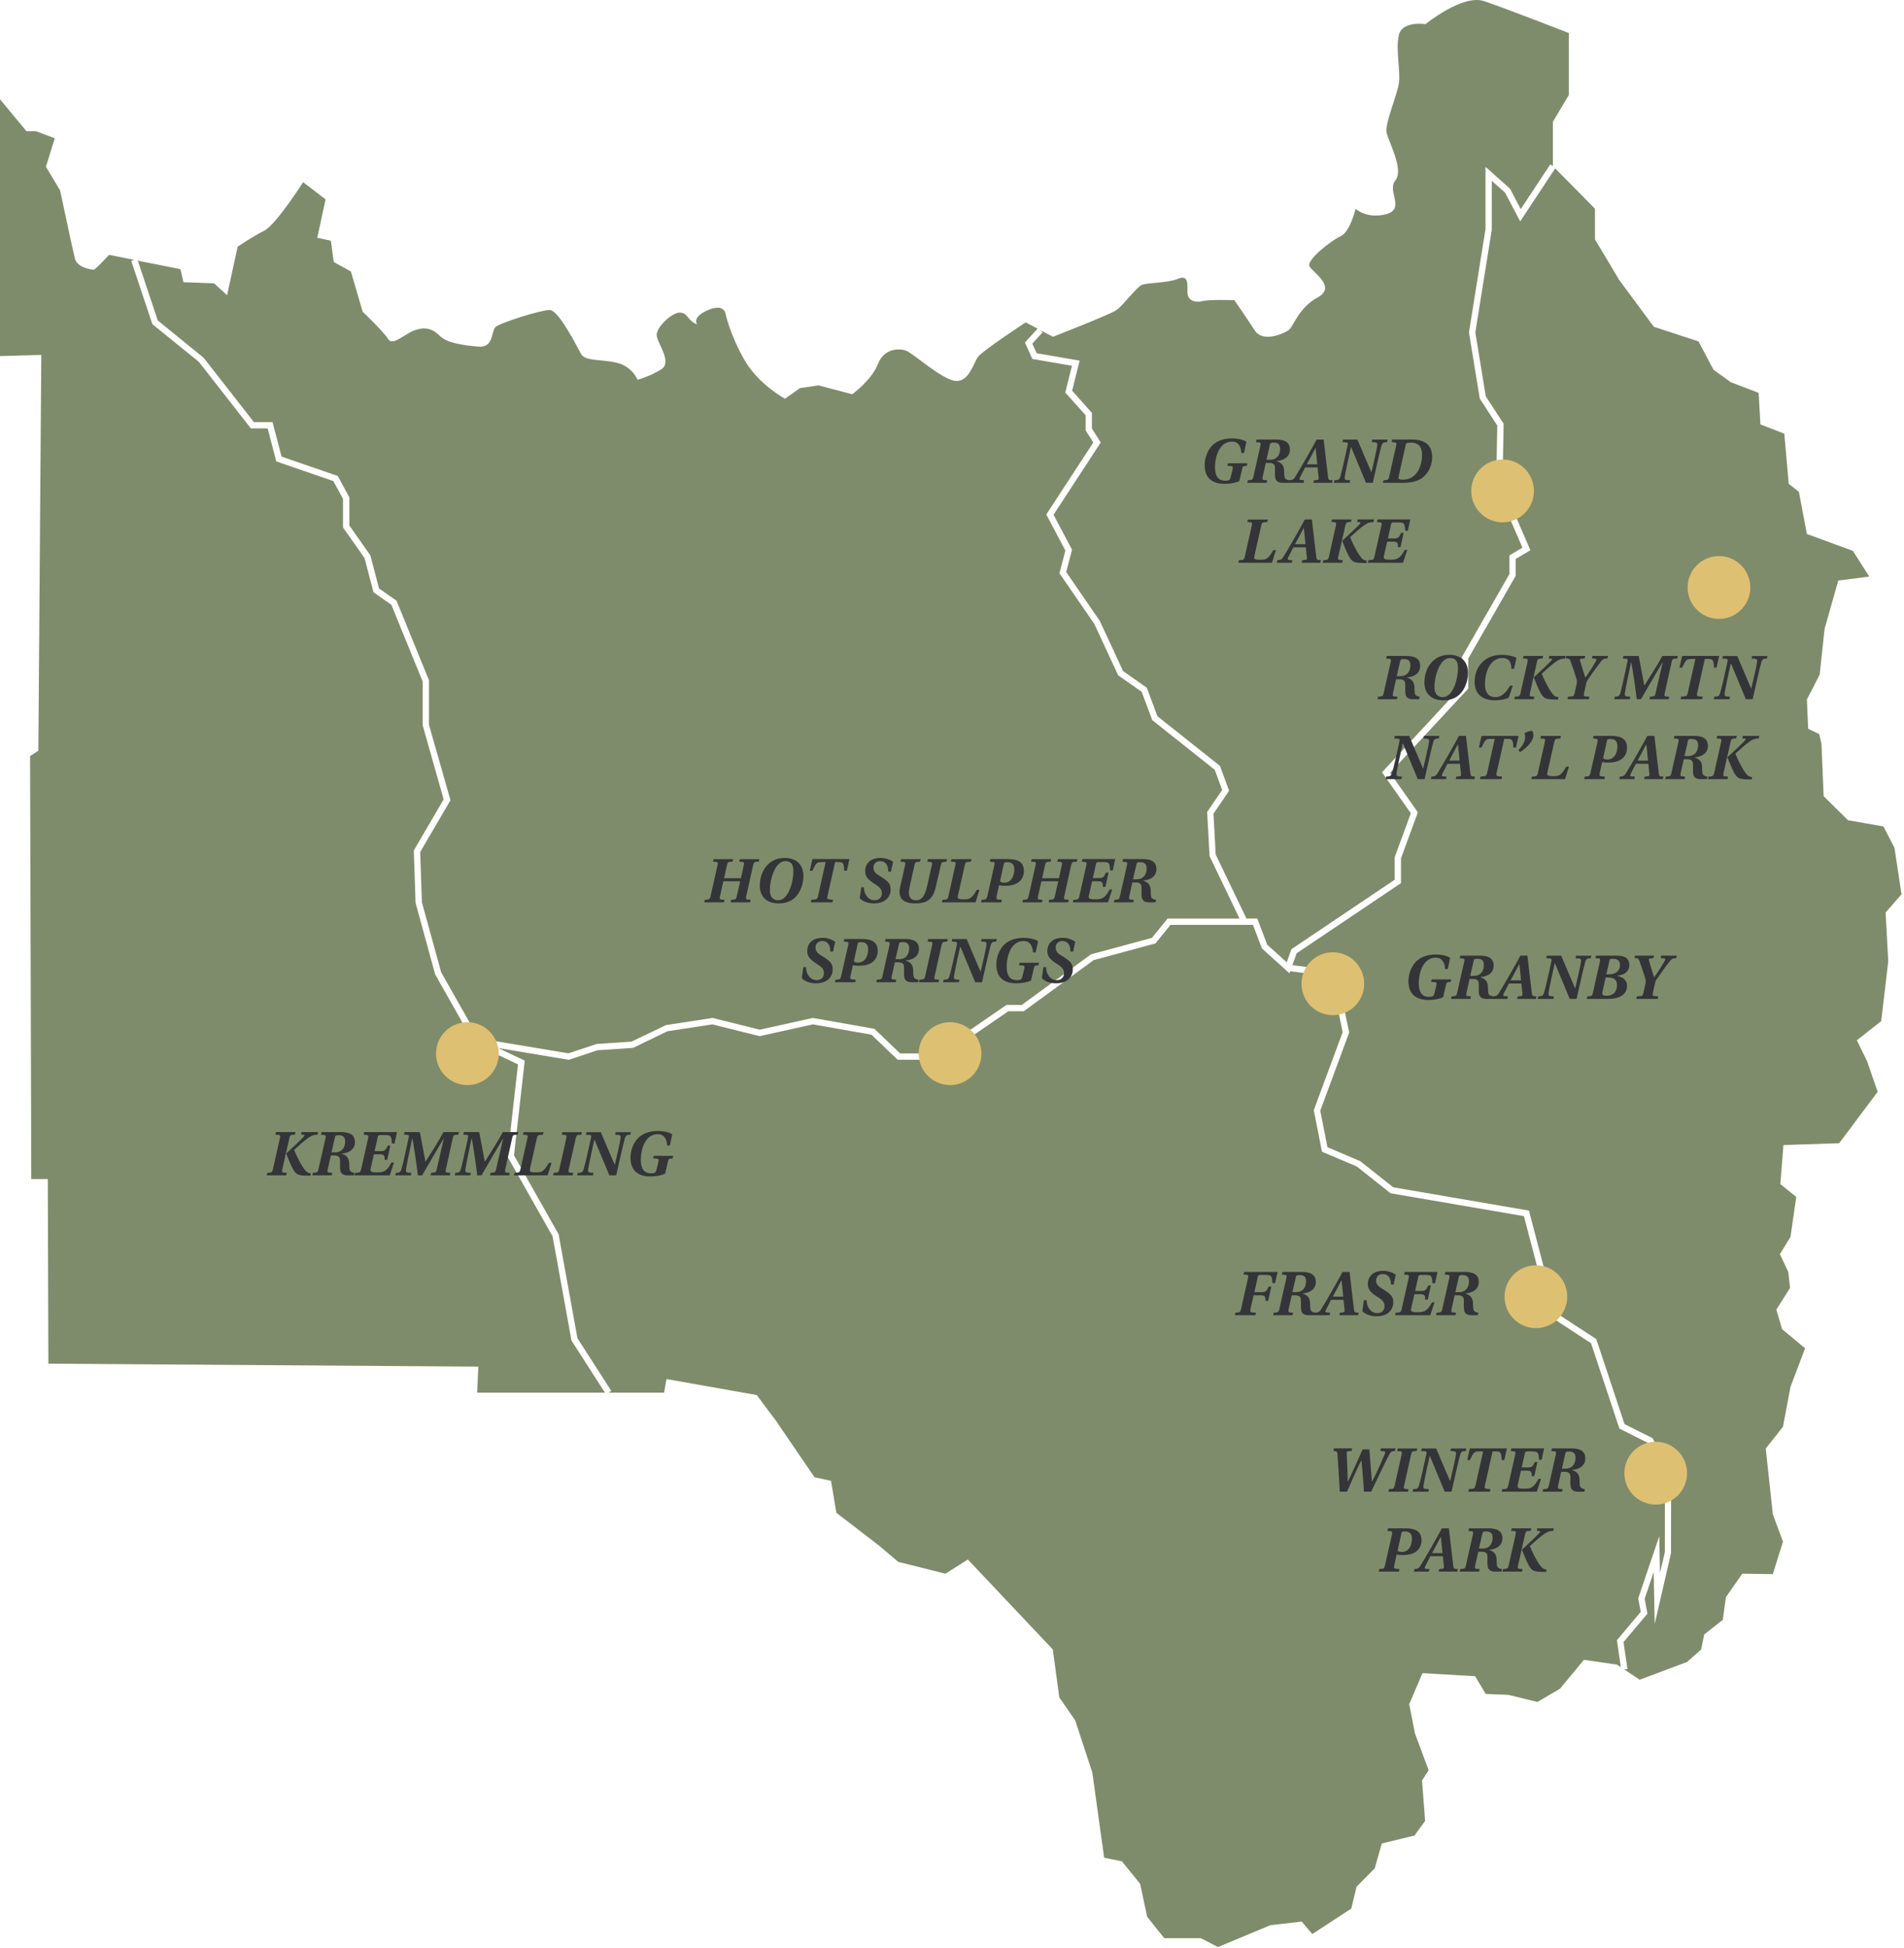 <svg width="572" height="585" viewBox="0 0 572 585" fill="none" xmlns="http://www.w3.org/2000/svg">
<g clip-path="url(#clip0_11973_9111)">
<path d="M47.403 96.247L61.155 107.424L76.292 126.785H81.874L84.585 137.131L101.463 142.946L104.946 149.346V157.814L111.253 166.772L113.869 176.731L119.131 180.422L128.874 204.306V217.682L135.332 240.328L126.229 255.904L126.747 270.98L132.536 292.012L143.775 311.845L170.744 316.348L179.263 313.535L189.712 312.836L200.095 307.862L214.102 305.719L228.25 309.249L244.158 305.719L262.693 308.985L270.421 316.386H288.241V311.505L302.361 301.82H306.954L327.758 286.612L346.057 281.675L350.754 275.879H372.386L363.387 257.16L362.652 243.859L367.161 237.241L364.94 231.2L346.16 216.275L342.979 207.77L335.919 202.814L328.755 187.38L318.278 172.163L320.067 165.347L314.325 154.519L328.454 132.883L326.148 129.258V124.727L320.029 117.874L322.034 109.85L310.145 107.801L307.905 102.873L311.708 98.701L308.131 96.823C308.131 96.823 295.103 105.356 293.776 107.216C292.448 109.085 291.121 114.683 287.13 114.409C283.139 114.135 274.375 106.149 272.248 105.347C270.12 104.544 265.602 104.544 263.738 109.349C261.874 114.145 256.028 118.412 256.028 118.412L245.928 115.75L240.346 116.552L235.828 119.752C235.828 119.752 227.855 115.485 223.6 108.028C219.345 100.57 218.018 94.434 218.018 94.434C218.018 94.434 217.754 90.705 212.172 93.368C206.59 96.029 210.845 98.163 208.717 97.096C206.59 96.029 206.326 93.632 203.936 93.896C201.545 94.16 197.026 98.427 197.29 100.825C197.553 103.223 202.072 108.821 198.617 110.954C195.162 113.087 191.529 114.06 191.529 114.06C191.529 114.06 189.938 109.972 185.147 108.906C180.355 107.839 175.752 108.547 174.519 106.244C173.277 103.931 167.789 93.094 165.125 93.094C162.461 93.094 150.063 97.002 148.821 98.248C147.578 99.494 148.294 104.469 143.86 104.11C139.426 103.751 134.296 103.043 132.169 100.91C130.041 98.776 127.914 98.069 124.723 99.135C121.532 100.202 117.992 104.11 116.571 101.797C115.15 99.484 108.956 93.622 108.956 93.622L105.416 81.539L100.277 78.698L99.392 72.297L95.316 71.41L97.801 59.875L91.071 54.711C91.071 54.711 82.919 67.502 79.379 69.286C75.84 71.061 71.406 74.082 71.406 74.082L68.215 88.657L64.318 85.108L55.102 84.749L54.218 80.841L41.406 78.292L47.403 96.275V96.247Z" fill="#7F8C6B"/>
<path d="M313.264 99.776L310.129 103.203L311.437 106.091L324.343 108.31L322.093 117.344L328.024 123.989V128.69L330.687 132.882L316.502 154.603L322.065 165.1L320.305 171.793L330.414 186.5L337.399 201.548L344.516 206.541L347.716 215.103L366.505 230.028L369.244 237.486L364.547 244.377L365.225 256.658L374.459 275.859H377.707L380.691 283.713L386.565 289.018L387.967 285.072L418.993 264.21V257.442L423.841 244.245L415.181 231.944L439.194 206.069V197.3L453.455 172.426V166.809L457.371 164.468L449.464 146.201L449.812 127.803L444.55 119.704L441.303 99.814L446.273 68.822V50.093L453.634 56.673L456.872 62.79L465.739 49.367L466.521 49.886V36.557L471.303 28.561V9.917C471.303 9.917 452.166 2.45 445.783 0.326C439.401 -1.807 428.237 7.255 428.237 7.255C428.237 7.255 421.328 6.188 420.264 10.455C419.2 14.722 420.791 21.321 420.264 24.955C419.737 28.58 416.009 37.114 416.546 39.776C417.073 42.438 421.864 50.971 419.2 54.172C416.546 57.372 422.288 62.705 416.489 64.301C410.691 65.896 407.236 62.705 407.236 62.705C407.236 62.705 405.645 69.634 402.718 70.965C399.79 72.296 392.354 78.158 393.417 80.028C394.481 81.897 401.654 86.154 395.808 89.354C389.963 92.554 388.635 98.152 387.035 99.219C385.444 100.286 379.326 102.948 376.935 99.219C374.544 95.49 370.826 90.156 370.826 90.156C370.826 90.156 363.38 89.892 361.262 90.421C359.134 90.95 356.743 90.421 356.743 87.759C356.743 85.097 357.007 82.425 353.816 83.756C350.625 85.087 344.516 84.823 342.915 85.625C341.324 86.428 337.333 91.752 335.469 93.092C333.606 94.423 316.332 101.145 316.332 101.145L312.529 99.153L313.226 99.795L313.264 99.776Z" fill="#7F8C6B"/>
<path d="M571.259 268.585L569.132 254.595L565.809 248.195L555.181 246.335L547.867 239.132L547.208 223.405L546.54 220.479L543.217 218.874L542.822 210.086L546.672 202.619L548.131 188.893L552.254 174.365L561.554 173.166L556.641 165.435L542.822 160.375L540.431 147.716L537.372 145.309L536.044 130.252L528.862 127.458L528.335 117.99L519.966 114.79L514.78 111.061L510.261 102.536L496.838 98.138L486.474 84.138L479.16 71.885V62.681L467.215 50.579L456.7 66.485L452.144 57.857L448.162 54.308L448.153 69.053L443.22 99.818L446.355 119.019L451.72 127.269L451.363 145.837L459.759 165.246L455.344 167.88V172.93L441.083 197.804V206.81L417.607 232.109L425.956 243.966L420.883 257.786V265.224L389.536 286.304L388.266 289.872L401.407 291.514L405.322 310.102L396.634 333.569L398.79 344.539L408.645 348.739L418.557 356.584L459.326 363.579L467.356 394.202L479.555 402.179L488.037 427.704L496.48 431.933L502.034 443.082L502.006 466.436L497.111 487.714L496.8 472.148L494.089 480.153L494.927 484.618L487.735 493.161L488.922 501.26L487.99 501.402L492.583 504.47L506.807 499.146L511.061 495.408L511.984 490.876L517.566 486.477L518.498 479.681L523.421 472.62L532.59 472.752L535.64 463.029L532.59 454.759L530.462 435.039L535.64 428.507L537.899 416.518L542.285 404.926L535.376 399.186L533.653 393.324L537.767 386.801L537.24 381.996L534.717 376.672L537.899 371.471L539.631 359.473L534.849 355.612L535.781 343.887L552.518 343.349L564.086 327.896L560.895 318.692L557.836 312.433L565.15 306.675L567.268 288.711L566.477 274.051L571.259 268.585Z" fill="#7F8C6B"/>
<path d="M181.742 418.264L171.688 402.622L166.012 371.32L152.476 347.38L155.62 319.674L136.662 310.668L141.368 311.452L130.731 292.628L124.848 271.162L124.311 255.426L133.282 240.076L126.975 217.817V204.676L117.581 181.652L112.206 177.877L109.504 167.578L103.047 158.411V149.821L100.148 144.487L83.006 138.578L80.408 128.666H75.362L59.727 108.663L45.777 97.363L39.432 78.351L40.326 78.049L32.758 76.548C32.758 76.548 28.682 80.995 28.155 80.995C27.628 80.995 23.194 80.466 22.488 77.615C21.782 74.764 18.055 57.178 18.055 57.178L13.8 50.069L16.454 41.536L10.788 39.402H7.954L0 29.83V106.945L12.407 106.586L11.522 225.463L9.037 227.059L9.394 354.111H14.355L14.534 409.551L143.703 410.439L143.345 418.255H181.742V418.264Z" fill="#7F8C6B"/>
<path d="M485.753 492.606L492.907 484.091L492.154 480.032L498.471 461.379L498.697 472.471L500.156 466.127V443.537L495.082 433.361L486.506 429.056L477.978 403.408L465.722 395.394L457.815 365.243L417.771 358.38L407.586 350.309L397.146 345.9L394.689 333.421L403.368 309.972L399.848 293.235L387.62 291.705L387.394 292.319L379.101 284.833L376.418 277.763H351.643L347.124 283.332L328.571 288.345L307.56 303.704H302.929L290.118 312.502V318.269H269.663L261.803 310.746L244.19 307.65L228.207 311.189L214.002 307.65L200.503 309.717L190.196 314.711L179.502 315.419L170.889 318.298L149.672 314.758L157.645 318.543L154.416 346.986L167.811 370.671L173.478 401.917L183.654 417.747L182.863 418.257H199.515L200.23 414.17L227.341 418.975L233.186 426.791L244.699 443.669L249.659 444.736L251.26 454.327L264.194 464.286L269.86 469.082L284.037 472.631L290.767 468.364L316.286 495.381L318.235 509.768L323.017 516.697L328.157 532.339L331.705 557.93L337.014 558.988L342.512 565.747L344.639 575.696L349.779 582.097H360.764L365.904 584.759L381.671 578.179L391.056 577.112L394.247 580.851L405.948 573.204L407.539 566.634L412.989 561.121L415.116 553.664L424.944 551.266L428.135 546.867L427.203 534.737L429.198 531.669L425.085 520.614L423.353 511.816L427.344 502.49L443.158 503.415L446.34 508.748L453.118 509.013L461.891 511.146L468.668 507.153L475.841 498.487L485.81 499.95L486.939 500.706L485.753 492.606Z" fill="#7F8C6B"/>
<ellipse cx="400.413" cy="295.44" rx="9.413" ry="9.44" fill="#DEC072"/>
<ellipse cx="140.413" cy="316.44" rx="9.413" ry="9.44" fill="#DEC072"/>
<ellipse cx="285.413" cy="316.44" rx="9.413" ry="9.44" fill="#DEC072"/>
<ellipse cx="451.413" cy="147.44" rx="9.413" ry="9.44" fill="#DEC072"/>
<ellipse cx="516.413" cy="176.44" rx="9.413" ry="9.44" fill="#DEC072"/>
<ellipse cx="461.413" cy="389.44" rx="9.413" ry="9.44" fill="#DEC072"/>
<ellipse cx="497.413" cy="442.44" rx="9.413" ry="9.44" fill="#DEC072"/>
<path d="M82.92 340H88.8L88.6 340.76L87.74 340.82C87.2 340.88 87.06 341.2 86.92 341.86L84.82 351.12C84.68 351.8 84.68 352.12 85.2 352.16L86.16 352.24L86 353H80.12L80.3 352.24L81.18 352.16C81.7 352.1 81.84 351.8 82 351.12L84.08 341.86C84.22 341.2 84.22 340.9 83.7 340.84L82.72 340.76L82.92 340ZM90.6 340H95.54L95.4 340.76C94.18 340.86 93.76 340.96 92.84 341.58C91.2 342.7 89.92 343.96 88.36 345.34C88.94 346.76 90.16 349.44 91.42 351.12C92.1 352.02 92.42 352.26 93.4 352.38L93.26 353.1L92 353.08C89.66 353.04 88.9 352.76 88.02 351.1C87.22 349.66 86.58 347.88 86.02 346.54L86.04 346.36C87.78 344.8 90.28 342.42 91.16 341.48C91.54 341.04 91.64 340.84 91.08 340.8L90.46 340.76L90.6 340ZM96.611 340H102.331C104.751 340 106.631 340.58 106.631 343.02C106.631 345.14 104.931 346.28 102.711 346.44V346.54C104.691 347.06 104.931 348.58 104.911 349.74C104.911 350.46 104.951 351.32 105.171 351.64C105.431 351.98 105.831 352.14 106.511 352.24L106.331 353H104.451C103.191 353 102.411 352.54 102.231 351.5C102.111 350.7 102.131 349.74 102.151 348.6C102.191 347.46 101.591 347.02 100.451 347.02H99.391L98.471 351.12C98.331 351.8 98.331 352.12 98.851 352.16L99.811 352.24L99.651 353H93.811L93.991 352.24L94.851 352.16C95.391 352.1 95.531 351.8 95.671 351.12L97.771 341.88C97.911 341.22 97.911 340.92 97.391 340.88L96.411 340.78L96.611 340ZM99.591 346.08H100.751C102.411 346.08 103.691 344.96 103.691 342.8C103.691 341.44 103.011 340.94 101.731 340.94C100.771 340.94 100.731 341.12 100.611 341.62L99.591 346.08ZM109.223 340.78L109.423 340H119.263L118.523 343.42H117.743C117.583 341 117.363 340.9 115.523 340.9H114.323C113.703 340.9 113.583 340.98 113.483 341.5L112.543 345.72H114.343C115.623 345.72 115.903 345.4 116.483 344.06H117.263L116.323 348.34H115.543C115.603 347.16 115.423 346.68 114.143 346.68H112.323L111.363 350.9C111.103 352 111.643 352.1 113.483 352.1C115.863 352.1 116.483 351.08 117.603 349.14H118.363L117.083 353H106.523L106.703 352.24L107.683 352.16C108.203 352.1 108.343 351.8 108.503 351.12L110.583 341.88C110.743 341.2 110.703 340.92 110.203 340.88L109.223 340.78ZM121.351 340.76L121.551 340H126.131C126.711 342.86 127.271 346.12 127.811 348.88H127.851C129.651 345.92 131.691 342.92 133.231 340H137.891L137.691 340.76L136.831 340.84C136.291 340.88 136.151 341.18 136.011 341.86L133.971 351.12C133.811 351.8 133.811 352.12 134.331 352.16L135.311 352.24L135.131 353H129.351L129.531 352.24L130.411 352.14C130.931 352.1 131.071 351.8 131.211 351.12L133.331 341.94H133.271C131.711 344.56 128.611 349.9 126.811 353H125.531C125.171 349.7 124.371 344.38 123.891 341.9H123.831C122.651 347.4 122.131 350.14 121.971 351.26C121.871 351.88 122.111 352.14 122.671 352.18L123.611 352.24L123.451 353H118.791L118.931 352.24L119.611 352.18C120.071 352.14 120.371 351.9 120.571 351.26C120.971 349.94 121.671 346.82 122.731 341.86C122.871 341.2 122.911 340.9 122.391 340.84L121.351 340.76ZM139.183 340.76L139.383 340H143.963C144.543 342.86 145.103 346.12 145.643 348.88H145.683C147.483 345.92 149.523 342.92 151.063 340H155.723L155.523 340.76L154.663 340.84C154.123 340.88 153.983 341.18 153.843 341.86L151.803 351.12C151.643 351.8 151.643 352.12 152.163 352.16L153.143 352.24L152.963 353H147.183L147.363 352.24L148.243 352.14C148.763 352.1 148.903 351.8 149.043 351.12L151.163 341.94H151.103C149.543 344.56 146.443 349.9 144.643 353H143.363C143.003 349.7 142.203 344.38 141.723 341.9H141.663C140.483 347.4 139.963 350.14 139.803 351.26C139.703 351.88 139.943 352.14 140.503 352.18L141.443 352.24L141.283 353H136.623L136.763 352.24L137.443 352.18C137.903 352.14 138.203 351.9 138.403 351.26C138.803 349.94 139.503 346.82 140.563 341.86C140.703 341.2 140.743 340.9 140.223 340.84L139.183 340.76ZM164.515 353H154.395L154.575 352.24L155.555 352.16C156.075 352.1 156.215 351.8 156.355 351.14L158.435 341.88C158.595 341.22 158.575 340.9 158.075 340.84L157.095 340.78L157.295 340.02H163.295L163.095 340.78L162.115 340.86C161.595 340.88 161.415 341.22 161.275 341.88L159.235 350.94C158.995 351.98 159.375 352.1 160.975 352.1C162.755 352.1 163.315 351.94 164.895 349.24H165.695L164.515 353ZM168.955 340.02H174.835L174.635 340.78L173.775 340.84C173.255 340.9 173.095 341.22 172.955 341.88L170.875 351.14C170.715 351.8 170.715 352.12 171.235 352.16L172.215 352.24L172.035 353H166.155L166.335 352.24L167.215 352.16C167.735 352.1 167.875 351.8 168.035 351.14L170.115 341.88C170.255 341.22 170.255 340.9 169.755 340.86L168.755 340.78L168.955 340.02ZM176.177 340.02H180.497C181.857 343.28 183.137 346.22 184.657 349.78H184.717C185.197 347.66 186.337 342.9 186.457 341.74C186.517 341.12 186.337 340.88 185.777 340.84L184.797 340.78L184.957 340.02H189.557L189.397 340.78L188.717 340.84C188.257 340.86 187.977 341.12 187.757 341.74C187.277 343.24 185.637 350.76 185.117 353H183.057C181.517 349.36 180.157 345.92 178.617 342.32H178.537C177.977 344.7 176.757 350.52 176.677 351.26C176.617 351.88 176.817 352.16 177.357 352.18L178.317 352.24L178.157 353H173.417L173.577 352.24L174.317 352.18C174.797 352.14 175.097 351.9 175.297 351.26C175.777 349.82 176.857 344.96 177.517 341.88C177.677 341.22 177.657 340.9 177.157 340.86L175.997 340.78L176.177 340.02ZM201.23 344.04H200.43C200.33 342.32 199.67 340.62 197.63 340.62C193.81 340.62 192.51 345.16 192.51 348.34C192.51 351.04 193.53 352.38 195.61 352.38C196.75 352.38 197.03 352.1 197.19 351.4L197.79 349C197.95 348.34 197.85 348.02 197.47 347.98L196.23 347.88L196.39 347.14H202.25L202.07 347.88L201.29 348C200.85 348.04 200.77 348.38 200.63 349L199.83 352.48C198.59 353.08 196.85 353.32 195.43 353.32C191.85 353.32 189.41 351.72 189.41 347.66C189.41 345.98 189.95 344 191.17 342.38C192.39 340.8 194.49 339.66 197.67 339.66C198.97 339.66 200.79 339.92 201.95 340.66L201.23 344.04Z" fill="#343538"/>
<path d="M217.53 263.74H222.59L223.43 259.88C223.59 259.22 223.57 258.92 223.07 258.86L222.09 258.78L222.27 258.02H228.13L227.93 258.78L227.07 258.84C226.55 258.9 226.41 259.22 226.25 259.88L224.19 269.12C224.03 269.8 224.05 270.12 224.55 270.16L225.53 270.24L225.35 271H219.49L219.65 270.24L220.53 270.16C221.07 270.1 221.21 269.8 221.35 269.12L222.37 264.68H217.31L216.31 269.12C216.15 269.8 216.15 270.12 216.67 270.16L217.63 270.24L217.47 271H211.59L211.77 270.24L212.65 270.16C213.19 270.1 213.31 269.8 213.47 269.12L215.55 259.88C215.71 259.22 215.69 258.92 215.19 258.86L214.19 258.78L214.39 258.02H220.27L220.07 258.78L219.21 258.84C218.67 258.9 218.53 259.22 218.39 259.88L217.53 263.74ZM235.763 257.66C238.883 257.66 241.363 259.34 241.363 263.14C241.363 264.1 241.203 265.84 240.223 267.68C239.243 269.6 237.383 271.32 234.003 271.32C230.203 271.32 228.263 269.18 228.263 266.02C228.263 264.92 228.403 263.22 229.383 261.4C230.403 259.48 232.403 257.66 235.763 257.66ZM235.963 258.62C232.763 258.62 231.283 264.28 231.283 267.28C231.283 269.34 232.183 270.38 233.803 270.38C236.763 270.38 238.343 265.14 238.343 261.58C238.343 259.74 237.723 258.62 235.963 258.62ZM244.069 258H255.189L254.409 261.52H253.629C253.549 259.12 253.229 258.9 251.749 258.9H250.889L248.589 269.14C248.429 269.8 248.509 270.06 249.029 270.12L250.269 270.24L250.089 271H243.589L243.769 270.24L244.889 270.12C245.449 270.06 245.589 269.8 245.749 269.14L248.049 258.9H247.069C245.309 258.9 245.229 259.1 244.049 261.52H243.269L244.069 258ZM267.664 261.78H266.864C266.864 259.78 265.944 258.62 264.464 258.62C263.064 258.62 262.404 259.52 262.404 260.64C262.404 261.98 263.384 262.52 264.684 263.32C266.704 264.6 267.564 265.36 267.564 267.06C267.564 269.36 266.004 271.3 262.564 271.32C261.104 271.34 259.204 270.86 258.264 269.74L258.744 266.46H259.524C259.644 269.14 261.224 270.38 262.704 270.38C264.164 270.38 264.924 269.48 264.924 268.22C264.924 266.98 264.084 266.3 262.904 265.56C261.024 264.34 259.904 263.44 259.904 261.62C259.904 260 260.844 257.66 264.584 257.66C265.764 257.66 267.324 258.08 268.304 258.84L267.664 261.78ZM270.733 258.02H276.593L276.393 258.78L275.533 258.86C275.013 258.9 274.853 259.2 274.713 259.88L273.253 266.42C272.573 269.38 273.653 270.38 275.213 270.38C277.093 270.38 277.913 268.78 278.533 266.08L279.933 259.88C280.073 259.22 280.073 258.92 279.553 258.88L278.573 258.78L278.773 258.02H284.513L284.313 258.78L283.453 258.88C282.913 258.92 282.793 259.2 282.633 259.88L281.153 266.28C280.293 270.02 278.633 271.32 275.013 271.32C271.593 271.32 269.593 270 270.413 266.42L271.893 259.88C272.033 259.22 272.033 258.92 271.533 258.88L270.533 258.78L270.733 258.02ZM293.076 271H282.956L283.136 270.24L284.116 270.16C284.636 270.1 284.776 269.8 284.916 269.14L286.996 259.88C287.156 259.22 287.136 258.9 286.636 258.84L285.656 258.78L285.856 258.02H291.856L291.656 258.78L290.676 258.86C290.156 258.88 289.976 259.22 289.836 259.88L287.796 268.94C287.556 269.98 287.936 270.1 289.536 270.1C291.316 270.1 291.876 269.94 293.456 267.24H294.256L293.076 271ZM297.355 258.78L297.555 258H302.635C305.135 258 307.595 258.48 307.595 261.6C307.595 262.96 307.015 264.26 305.975 264.98C304.835 265.8 303.395 266.04 301.935 266.04C301.375 266.04 300.535 265.98 300.115 265.88L299.415 269.12C299.295 269.76 299.275 270.1 299.815 270.14L300.975 270.24L300.815 271H294.715L294.915 270.24L295.795 270.16C296.315 270.1 296.455 269.8 296.615 269.12L298.715 259.88C298.855 259.22 298.835 258.92 298.335 258.88L297.355 258.78ZM301.535 259.64L300.475 264.42C300.395 264.84 300.775 265.1 301.675 265.1C303.875 265.1 304.715 263.02 304.715 261.1C304.715 259.6 303.975 258.94 302.575 258.94C301.715 258.94 301.655 259.08 301.535 259.64ZM313.077 263.74H318.137L318.977 259.88C319.137 259.22 319.117 258.92 318.617 258.86L317.637 258.78L317.817 258.02H323.677L323.477 258.78L322.617 258.84C322.097 258.9 321.957 259.22 321.797 259.88L319.737 269.12C319.577 269.8 319.597 270.12 320.097 270.16L321.077 270.24L320.897 271H315.037L315.197 270.24L316.077 270.16C316.617 270.1 316.757 269.8 316.897 269.12L317.917 264.68H312.857L311.857 269.12C311.697 269.8 311.697 270.12 312.217 270.16L313.177 270.24L313.017 271H307.137L307.317 270.24L308.197 270.16C308.737 270.1 308.857 269.8 309.017 269.12L311.097 259.88C311.257 259.22 311.237 258.92 310.737 258.86L309.737 258.78L309.937 258.02H315.817L315.617 258.78L314.757 258.84C314.217 258.9 314.077 259.22 313.937 259.88L313.077 263.74ZM324.991 258.78L325.191 258H335.031L334.291 261.42H333.511C333.351 259 333.131 258.9 331.291 258.9H330.091C329.471 258.9 329.351 258.98 329.251 259.5L328.311 263.72H330.111C331.391 263.72 331.671 263.4 332.251 262.06H333.031L332.091 266.34H331.311C331.371 265.16 331.191 264.68 329.911 264.68H328.091L327.131 268.9C326.871 270 327.411 270.1 329.251 270.1C331.631 270.1 332.251 269.08 333.371 267.14H334.131L332.851 271H322.291L322.471 270.24L323.451 270.16C323.971 270.1 324.111 269.8 324.271 269.12L326.351 259.88C326.511 259.2 326.471 258.92 325.971 258.88L324.991 258.78ZM337.399 258H343.119C345.539 258 347.419 258.58 347.419 261.02C347.419 263.14 345.719 264.28 343.499 264.44V264.54C345.479 265.06 345.719 266.58 345.699 267.74C345.699 268.46 345.739 269.32 345.959 269.64C346.219 269.98 346.619 270.14 347.299 270.24L347.119 271H345.239C343.979 271 343.199 270.54 343.019 269.5C342.899 268.7 342.919 267.74 342.939 266.6C342.979 265.46 342.379 265.02 341.239 265.02H340.179L339.259 269.12C339.119 269.8 339.119 270.12 339.639 270.16L340.599 270.24L340.439 271H334.599L334.779 270.24L335.639 270.16C336.179 270.1 336.319 269.8 336.459 269.12L338.559 259.88C338.699 259.22 338.699 258.92 338.179 258.88L337.199 258.78L337.399 258ZM340.379 264.08H341.539C343.199 264.08 344.479 262.96 344.479 260.8C344.479 259.44 343.799 258.94 342.519 258.94C341.559 258.94 341.519 259.12 341.399 259.62L340.379 264.08ZM250.262 285.78H249.462C249.462 283.78 248.542 282.62 247.062 282.62C245.662 282.62 245.002 283.52 245.002 284.64C245.002 285.98 245.982 286.52 247.282 287.32C249.302 288.6 250.162 289.36 250.162 291.06C250.162 293.36 248.602 295.3 245.162 295.32C243.702 295.34 241.802 294.86 240.862 293.74L241.342 290.46H242.122C242.242 293.14 243.822 294.38 245.302 294.38C246.762 294.38 247.522 293.48 247.522 292.22C247.522 290.98 246.682 290.3 245.502 289.56C243.622 288.34 242.502 287.44 242.502 285.62C242.502 284 243.442 281.66 247.182 281.66C248.362 281.66 249.922 282.08 250.902 282.84L250.262 285.78ZM253.449 282.78L253.649 282H258.729C261.229 282 263.689 282.48 263.689 285.6C263.689 286.96 263.109 288.26 262.069 288.98C260.929 289.8 259.489 290.04 258.029 290.04C257.469 290.04 256.629 289.98 256.209 289.88L255.509 293.12C255.389 293.76 255.369 294.1 255.909 294.14L257.069 294.24L256.909 295H250.809L251.009 294.24L251.889 294.16C252.409 294.1 252.549 293.8 252.709 293.12L254.809 283.88C254.949 283.22 254.929 282.92 254.429 282.88L253.449 282.78ZM257.629 283.64L256.569 288.42C256.489 288.84 256.869 289.1 257.769 289.1C259.969 289.1 260.809 287.02 260.809 285.1C260.809 283.6 260.069 282.94 258.669 282.94C257.809 282.94 257.749 283.08 257.629 283.64ZM266.051 282H271.771C274.191 282 276.071 282.58 276.071 285.02C276.071 287.14 274.371 288.28 272.151 288.44V288.54C274.131 289.06 274.371 290.58 274.351 291.74C274.351 292.46 274.391 293.32 274.611 293.64C274.871 293.98 275.271 294.14 275.951 294.24L275.771 295H273.891C272.631 295 271.851 294.54 271.671 293.5C271.551 292.7 271.571 291.74 271.591 290.6C271.631 289.46 271.031 289.02 269.891 289.02H268.831L267.911 293.12C267.771 293.8 267.771 294.12 268.291 294.16L269.251 294.24L269.091 295H263.251L263.431 294.24L264.291 294.16C264.831 294.1 264.971 293.8 265.111 293.12L267.211 283.88C267.351 283.22 267.351 282.92 266.831 282.88L265.851 282.78L266.051 282ZM269.031 288.08H270.191C271.851 288.08 273.131 286.96 273.131 284.8C273.131 283.44 272.451 282.94 271.171 282.94C270.211 282.94 270.171 283.12 270.051 283.62L269.031 288.08ZM278.863 282.02H284.743L284.543 282.78L283.683 282.84C283.163 282.9 283.003 283.22 282.863 283.88L280.783 293.14C280.623 293.8 280.623 294.12 281.143 294.16L282.123 294.24L281.943 295H276.063L276.243 294.24L277.123 294.16C277.643 294.1 277.783 293.8 277.943 293.14L280.023 283.88C280.163 283.22 280.163 282.9 279.663 282.86L278.663 282.78L278.863 282.02ZM286.085 282.02H290.405C291.765 285.28 293.045 288.22 294.565 291.78H294.625C295.105 289.66 296.245 284.9 296.365 283.74C296.425 283.12 296.245 282.88 295.685 282.84L294.705 282.78L294.865 282.02H299.465L299.305 282.78L298.625 282.84C298.165 282.86 297.885 283.12 297.665 283.74C297.185 285.24 295.545 292.76 295.025 295H292.965C291.425 291.36 290.065 287.92 288.525 284.32H288.445C287.885 286.7 286.665 292.52 286.585 293.26C286.525 293.88 286.725 294.16 287.265 294.18L288.225 294.24L288.065 295H283.325L283.485 294.24L284.225 294.18C284.705 294.14 285.005 293.9 285.205 293.26C285.685 291.82 286.765 286.96 287.425 283.88C287.585 283.22 287.565 282.9 287.065 282.86L285.905 282.78L286.085 282.02ZM311.138 286.04H310.338C310.238 284.32 309.578 282.62 307.538 282.62C303.718 282.62 302.418 287.16 302.418 290.34C302.418 293.04 303.438 294.38 305.518 294.38C306.658 294.38 306.938 294.1 307.098 293.4L307.698 291C307.858 290.34 307.758 290.02 307.378 289.98L306.138 289.88L306.298 289.14H312.158L311.978 289.88L311.198 290C310.758 290.04 310.678 290.38 310.538 291L309.738 294.48C308.498 295.08 306.758 295.32 305.338 295.32C301.758 295.32 299.318 293.72 299.318 289.66C299.318 287.98 299.858 286 301.078 284.38C302.298 282.8 304.398 281.66 307.578 281.66C308.878 281.66 310.698 281.92 311.858 282.66L311.138 286.04ZM322.391 285.78H321.591C321.591 283.78 320.671 282.62 319.191 282.62C317.791 282.62 317.131 283.52 317.131 284.64C317.131 285.98 318.111 286.52 319.411 287.32C321.431 288.6 322.291 289.36 322.291 291.06C322.291 293.36 320.731 295.3 317.291 295.32C315.831 295.34 313.931 294.86 312.991 293.74L313.471 290.46H314.251C314.371 293.14 315.951 294.38 317.431 294.38C318.891 294.38 319.651 293.48 319.651 292.22C319.651 290.98 318.811 290.3 317.631 289.56C315.751 288.34 314.631 287.44 314.631 285.62C314.631 284 315.571 281.66 319.311 281.66C320.491 281.66 322.051 282.08 323.031 282.84L322.391 285.78Z" fill="#343538"/>
<path d="M434.946 291.04H434.146C434.046 289.32 433.386 287.62 431.346 287.62C427.526 287.62 426.226 292.16 426.226 295.34C426.226 298.04 427.246 299.38 429.326 299.38C430.466 299.38 430.746 299.1 430.906 298.4L431.506 296C431.666 295.34 431.566 295.02 431.186 294.98L429.946 294.88L430.106 294.14H435.966L435.786 294.88L435.006 295C434.566 295.04 434.486 295.38 434.346 296L433.546 299.48C432.306 300.08 430.566 300.32 429.146 300.32C425.566 300.32 423.126 298.72 423.126 294.66C423.126 292.98 423.666 291 424.886 289.38C426.106 287.8 428.206 286.66 431.386 286.66C432.686 286.66 434.506 286.92 435.666 287.66L434.946 291.04ZM438.707 287H444.427C446.847 287 448.727 287.58 448.727 290.02C448.727 292.14 447.027 293.28 444.807 293.44V293.54C446.787 294.06 447.027 295.58 447.007 296.74C447.007 297.46 447.047 298.32 447.267 298.64C447.527 298.98 447.927 299.14 448.607 299.24L448.427 300H446.547C445.287 300 444.507 299.54 444.327 298.5C444.207 297.7 444.227 296.74 444.247 295.6C444.287 294.46 443.687 294.02 442.547 294.02H441.487L440.567 298.12C440.427 298.8 440.427 299.12 440.947 299.16L441.907 299.24L441.747 300H435.907L436.087 299.24L436.947 299.16C437.487 299.1 437.627 298.8 437.767 298.12L439.867 288.88C440.007 288.22 440.007 287.92 439.487 287.88L438.507 287.78L438.707 287ZM441.687 293.08H442.847C444.507 293.08 445.787 291.96 445.787 289.8C445.787 288.44 445.107 287.94 443.827 287.94C442.867 287.94 442.827 288.12 442.707 288.62L441.687 293.08ZM457.05 295.38H453.29C452.79 296.32 452.29 297.34 451.73 298.46C451.53 298.82 451.55 299.14 451.91 299.16L453.01 299.24L452.85 300H448.35L448.49 299.24L449.03 299.18C449.59 299.12 449.87 298.92 450.31 298.24C451.59 296.22 455.63 289.18 456.75 287H458.87C459.11 289.34 459.85 295.36 460.19 298.28C460.27 298.86 460.35 299.14 460.81 299.18L461.57 299.24L461.41 300H455.79L455.95 299.24L456.93 299.16C457.29 299.14 457.41 298.92 457.37 298.46C457.27 297.52 457.13 296.12 457.05 295.38ZM456.95 294.44C456.81 293.14 456.59 290.56 456.45 289.52H456.43C455.71 290.88 454.45 293.32 453.81 294.44H456.95ZM464.698 287.02H469.018C470.378 290.28 471.658 293.22 473.178 296.78H473.238C473.718 294.66 474.858 289.9 474.978 288.74C475.038 288.12 474.858 287.88 474.298 287.84L473.318 287.78L473.478 287.02H478.078L477.918 287.78L477.238 287.84C476.778 287.86 476.498 288.12 476.278 288.74C475.798 290.24 474.158 297.76 473.638 300H471.578C470.038 296.36 468.678 292.92 467.138 289.32H467.058C466.498 291.7 465.278 297.52 465.198 298.26C465.138 298.88 465.338 299.16 465.878 299.18L466.838 299.24L466.678 300H461.938L462.098 299.24L462.838 299.18C463.318 299.14 463.618 298.9 463.818 298.26C464.298 296.82 465.378 291.96 466.038 288.88C466.198 288.22 466.178 287.9 465.678 287.86L464.518 287.78L464.698 287.02ZM479.488 287H485.248C487.268 287 489.488 287.22 489.488 289.9C489.488 291.28 488.528 292.76 485.968 293.02L485.948 293.14C487.208 293.38 488.788 294.1 488.788 296.1C488.788 299.1 485.908 300 483.008 300H476.668L476.848 299.24L477.728 299.16C478.268 299.1 478.408 298.8 478.548 298.14L480.628 288.86C480.788 288.18 480.768 287.9 480.268 287.84L479.268 287.76L479.488 287ZM482.568 292.62H483.448C485.188 292.62 486.668 291.78 486.668 289.78C486.668 288.44 485.808 287.94 484.548 287.94C483.628 287.94 483.608 288.06 483.488 288.62L482.568 292.62ZM483.088 293.58H482.368L481.408 297.84C481.248 298.58 481.288 299.06 482.568 299.06C484.828 299.06 485.768 297.64 485.768 295.9C485.768 294.12 484.768 293.58 483.088 293.58ZM491.206 287H496.906L496.746 287.74L495.706 287.86C495.326 287.88 495.286 288.06 495.366 288.4C495.646 289.48 496.506 292.22 496.926 293.5H496.966C497.886 292.22 499.466 289.78 500.166 288.46C500.366 288.08 500.306 287.88 499.906 287.84L498.926 287.76L499.066 287H503.746L503.586 287.76C502.466 287.86 502.326 287.84 501.606 288.72C500.706 289.84 498.866 292.4 497.686 294.12C497.386 294.56 497.266 294.98 497.146 295.5L496.566 298.16C496.426 298.8 496.426 299.1 496.926 299.14L498.166 299.24L498.006 300H491.586L491.746 299.24L492.906 299.14C493.446 299.12 493.586 298.8 493.726 298.16L494.326 295.4C494.446 294.92 494.446 294.58 494.366 294.24C493.766 292.14 493.006 289.98 492.506 288.6C492.206 287.74 491.986 287.8 491.046 287.72L491.206 287Z" fill="#343538"/>
<path d="M373.73 136.04H372.93C372.83 134.32 372.17 132.62 370.13 132.62C366.31 132.62 365.01 137.16 365.01 140.34C365.01 143.04 366.03 144.38 368.11 144.38C369.25 144.38 369.53 144.1 369.69 143.4L370.29 141C370.45 140.34 370.35 140.02 369.97 139.98L368.73 139.88L368.89 139.14H374.75L374.57 139.88L373.79 140C373.35 140.04 373.27 140.38 373.13 141L372.33 144.48C371.09 145.08 369.35 145.32 367.93 145.32C364.35 145.32 361.91 143.72 361.91 139.66C361.91 137.98 362.45 136 363.67 134.38C364.89 132.8 366.99 131.66 370.17 131.66C371.47 131.66 373.29 131.92 374.45 132.66L373.73 136.04ZM377.49 132H383.21C385.63 132 387.51 132.58 387.51 135.02C387.51 137.14 385.81 138.28 383.59 138.44V138.54C385.57 139.06 385.81 140.58 385.79 141.74C385.79 142.46 385.83 143.32 386.05 143.64C386.31 143.98 386.71 144.14 387.39 144.24L387.21 145H385.33C384.07 145 383.29 144.54 383.11 143.5C382.99 142.7 383.01 141.74 383.03 140.6C383.07 139.46 382.47 139.02 381.33 139.02H380.27L379.35 143.12C379.21 143.8 379.21 144.12 379.73 144.16L380.69 144.24L380.53 145H374.69L374.87 144.24L375.73 144.16C376.27 144.1 376.41 143.8 376.55 143.12L378.65 133.88C378.79 133.22 378.79 132.92 378.27 132.88L377.29 132.78L377.49 132ZM380.47 138.08H381.63C383.29 138.08 384.57 136.96 384.57 134.8C384.57 133.44 383.89 132.94 382.61 132.94C381.65 132.94 381.61 133.12 381.49 133.62L380.47 138.08ZM395.833 140.38H392.073C391.573 141.32 391.073 142.34 390.513 143.46C390.313 143.82 390.333 144.14 390.693 144.16L391.793 144.24L391.633 145H387.133L387.273 144.24L387.813 144.18C388.373 144.12 388.653 143.92 389.093 143.24C390.373 141.22 394.413 134.18 395.533 132H397.653C397.893 134.34 398.633 140.36 398.973 143.28C399.053 143.86 399.133 144.14 399.593 144.18L400.353 144.24L400.193 145H394.573L394.733 144.24L395.713 144.16C396.073 144.14 396.193 143.92 396.153 143.46C396.053 142.52 395.913 141.12 395.833 140.38ZM395.733 139.44C395.593 138.14 395.373 135.56 395.233 134.52H395.213C394.493 135.88 393.233 138.32 392.593 139.44H395.733ZM403.481 132.02H407.801C409.161 135.28 410.441 138.22 411.961 141.78H412.021C412.501 139.66 413.641 134.9 413.761 133.74C413.821 133.12 413.641 132.88 413.081 132.84L412.101 132.78L412.261 132.02H416.861L416.701 132.78L416.021 132.84C415.561 132.86 415.281 133.12 415.061 133.74C414.581 135.24 412.941 142.76 412.421 145H410.361C408.821 141.36 407.461 137.92 405.921 134.32H405.841C405.281 136.7 404.061 142.52 403.981 143.26C403.921 143.88 404.121 144.16 404.661 144.18L405.621 144.24L405.461 145H400.721L400.881 144.24L401.621 144.18C402.101 144.14 402.401 143.9 402.601 143.26C403.081 141.82 404.161 136.96 404.821 133.88C404.981 133.22 404.961 132.9 404.461 132.86L403.301 132.78L403.481 132.02ZM420.171 143.1C419.991 143.92 420.471 144.06 421.411 144.06C425.831 144.06 427.211 139.72 427.211 136.6C427.211 135.06 426.811 132.96 423.891 132.94C422.591 132.92 422.431 133.04 422.291 133.68L420.171 143.1ZM418.071 132.78L418.251 132H423.871C427.631 132 430.251 133.18 430.251 137.42C430.251 138.08 430.091 139.96 428.991 141.66C427.691 143.7 425.631 145 421.591 145H415.451L415.631 144.24L416.531 144.16C417.051 144.1 417.191 143.8 417.331 143.14L419.431 133.88C419.571 133.22 419.571 132.92 419.051 132.88L418.071 132.78ZM382.132 169H372.012L372.192 168.24L373.172 168.16C373.692 168.1 373.832 167.8 373.972 167.14L376.052 157.88C376.212 157.22 376.192 156.9 375.692 156.84L374.712 156.78L374.912 156.02H380.912L380.712 156.78L379.732 156.86C379.212 156.88 379.032 157.22 378.892 157.88L376.852 166.94C376.612 167.98 376.992 168.1 378.592 168.1C380.372 168.1 380.932 167.94 382.512 165.24H383.312L382.132 169ZM392.298 164.38H388.538C388.038 165.32 387.538 166.34 386.978 167.46C386.778 167.82 386.798 168.14 387.158 168.16L388.258 168.24L388.098 169H383.598L383.738 168.24L384.278 168.18C384.838 168.12 385.118 167.92 385.558 167.24C386.838 165.22 390.878 158.18 391.998 156H394.118C394.358 158.34 395.098 164.36 395.438 167.28C395.518 167.86 395.598 168.14 396.058 168.18L396.818 168.24L396.658 169H391.038L391.198 168.24L392.178 168.16C392.538 168.14 392.658 167.92 392.618 167.46C392.518 166.52 392.378 165.12 392.298 164.38ZM392.198 163.44C392.058 162.14 391.838 159.56 391.698 158.52H391.678C390.958 159.88 389.698 162.32 389.058 163.44H392.198ZM400.166 156H406.046L405.846 156.76L404.986 156.82C404.446 156.88 404.306 157.2 404.166 157.86L402.066 167.12C401.926 167.8 401.926 168.12 402.446 168.16L403.406 168.24L403.246 169H397.366L397.546 168.24L398.426 168.16C398.946 168.1 399.086 167.8 399.246 167.12L401.326 157.86C401.466 157.2 401.466 156.9 400.946 156.84L399.966 156.76L400.166 156ZM407.846 156H412.786L412.646 156.76C411.426 156.86 411.006 156.96 410.086 157.58C408.446 158.7 407.166 159.96 405.606 161.34C406.186 162.76 407.406 165.44 408.666 167.12C409.346 168.02 409.666 168.26 410.646 168.38L410.506 169.1L409.246 169.08C406.906 169.04 406.146 168.76 405.266 167.1C404.466 165.66 403.826 163.88 403.266 162.54L403.286 162.36C405.026 160.8 407.526 158.42 408.406 157.48C408.786 157.04 408.886 156.84 408.326 156.8L407.706 156.76L407.846 156ZM413.638 156.78L413.838 156H423.678L422.938 159.42H422.158C421.998 157 421.778 156.9 419.938 156.9H418.738C418.118 156.9 417.998 156.98 417.898 157.5L416.958 161.72H418.758C420.038 161.72 420.318 161.4 420.898 160.06H421.678L420.738 164.34H419.958C420.018 163.16 419.838 162.68 418.558 162.68H416.738L415.778 166.9C415.518 168 416.058 168.1 417.898 168.1C420.278 168.1 420.898 167.08 422.018 165.14H422.778L421.497 169H410.938L411.118 168.24L412.098 168.16C412.618 168.1 412.758 167.8 412.918 167.12L414.998 157.88C415.158 157.2 415.118 156.92 414.618 156.88L413.638 156.78Z" fill="#343538"/>
<path d="M416.627 197H422.347C424.767 197 426.647 197.58 426.647 200.02C426.647 202.14 424.947 203.28 422.727 203.44V203.54C424.707 204.06 424.947 205.58 424.927 206.74C424.927 207.46 424.967 208.32 425.187 208.64C425.447 208.98 425.847 209.14 426.527 209.24L426.347 210H424.467C423.207 210 422.427 209.54 422.247 208.5C422.127 207.7 422.147 206.74 422.167 205.6C422.207 204.46 421.607 204.02 420.467 204.02H419.407L418.487 208.12C418.347 208.8 418.347 209.12 418.867 209.16L419.827 209.24L419.667 210H413.827L414.007 209.24L414.867 209.16C415.407 209.1 415.547 208.8 415.687 208.12L417.787 198.88C417.927 198.22 417.927 197.92 417.407 197.88L416.427 197.78L416.627 197ZM419.607 203.08H420.767C422.427 203.08 423.707 201.96 423.707 199.8C423.707 198.44 423.027 197.94 421.747 197.94C420.787 197.94 420.747 198.12 420.627 198.62L419.607 203.08ZM435.421 196.66C438.541 196.66 441.021 198.34 441.021 202.14C441.021 203.1 440.861 204.84 439.881 206.68C438.901 208.6 437.041 210.32 433.661 210.32C429.861 210.32 427.921 208.18 427.921 205.02C427.921 203.92 428.061 202.22 429.041 200.4C430.061 198.48 432.061 196.66 435.421 196.66ZM435.621 197.62C432.421 197.62 430.941 203.28 430.941 206.28C430.941 208.34 431.841 209.38 433.461 209.38C436.421 209.38 438.001 204.14 438.001 200.58C438.001 198.74 437.381 197.62 435.621 197.62ZM453.659 205.94H454.479L453.259 209.52C452.059 210.14 450.399 210.32 449.099 210.32C443.779 210.32 442.999 206.72 442.999 204.82C442.999 203.5 443.279 201.68 444.279 200.16C445.539 198.18 447.699 196.66 451.299 196.66C452.259 196.66 454.459 196.9 455.579 197.58L454.839 200.86H454.039C454.039 199.08 453.479 197.62 451.359 197.62C447.479 197.62 446.099 202.22 446.099 205.54C446.099 208.14 447.419 209.38 449.139 209.38C451.279 209.38 452.499 207.84 453.659 205.94ZM457.721 197H463.601L463.401 197.76L462.541 197.82C462.001 197.88 461.861 198.2 461.721 198.86L459.621 208.12C459.481 208.8 459.481 209.12 460.001 209.16L460.961 209.24L460.801 210H454.921L455.101 209.24L455.981 209.16C456.501 209.1 456.641 208.8 456.801 208.12L458.881 198.86C459.021 198.2 459.021 197.9 458.501 197.84L457.521 197.76L457.721 197ZM465.401 197H470.341L470.201 197.76C468.981 197.86 468.561 197.96 467.641 198.58C466.001 199.7 464.721 200.96 463.161 202.34C463.741 203.76 464.961 206.44 466.221 208.12C466.901 209.02 467.221 209.26 468.201 209.38L468.061 210.1L466.801 210.08C464.461 210.04 463.701 209.76 462.821 208.1C462.021 206.66 461.381 204.88 460.821 203.54L460.841 203.36C462.581 201.8 465.081 199.42 465.961 198.48C466.341 198.04 466.441 197.84 465.881 197.8L465.261 197.76L465.401 197ZM470.532 197H476.232L476.072 197.74L475.032 197.86C474.652 197.88 474.612 198.06 474.692 198.4C474.972 199.48 475.832 202.22 476.252 203.5H476.292C477.212 202.22 478.792 199.78 479.492 198.46C479.692 198.08 479.632 197.88 479.232 197.84L478.252 197.76L478.392 197H483.072L482.912 197.76C481.792 197.86 481.652 197.84 480.932 198.72C480.032 199.84 478.192 202.4 477.012 204.12C476.712 204.56 476.592 204.98 476.472 205.5L475.892 208.16C475.752 208.8 475.752 209.1 476.252 209.14L477.492 209.24L477.332 210H470.912L471.072 209.24L472.232 209.14C472.772 209.12 472.912 208.8 473.052 208.16L473.652 205.4C473.772 204.92 473.772 204.58 473.692 204.24C473.092 202.14 472.332 199.98 471.832 198.6C471.532 197.74 471.312 197.8 470.372 197.72L470.532 197ZM487.519 197.76L487.719 197H492.299C492.879 199.86 493.439 203.12 493.979 205.88H494.019C495.819 202.92 497.859 199.92 499.399 197H504.059L503.859 197.76L502.999 197.84C502.459 197.88 502.319 198.18 502.179 198.86L500.139 208.12C499.979 208.8 499.979 209.12 500.499 209.16L501.479 209.24L501.299 210H495.519L495.699 209.24L496.579 209.14C497.099 209.1 497.239 208.8 497.379 208.12L499.499 198.94H499.439C497.879 201.56 494.779 206.9 492.979 210H491.699C491.339 206.7 490.539 201.38 490.059 198.9H489.999C488.819 204.4 488.299 207.14 488.139 208.26C488.039 208.88 488.279 209.14 488.839 209.18L489.779 209.24L489.619 210H484.959L485.099 209.24L485.779 209.18C486.239 209.14 486.539 208.9 486.739 208.26C487.139 206.94 487.839 203.82 488.899 198.86C489.039 198.2 489.079 197.9 488.559 197.84L487.519 197.76ZM505.349 197H516.469L515.689 200.52H514.909C514.829 198.12 514.509 197.9 513.029 197.9H512.169L509.869 208.14C509.709 208.8 509.789 209.06 510.309 209.12L511.549 209.24L511.369 210H504.869L505.049 209.24L506.169 209.12C506.729 209.06 506.869 208.8 507.029 208.14L509.329 197.9H508.349C506.589 197.9 506.509 198.1 505.329 200.52H504.549L505.349 197ZM517.598 197.02H521.918C523.278 200.28 524.558 203.22 526.078 206.78H526.138C526.618 204.66 527.758 199.9 527.878 198.74C527.938 198.12 527.758 197.88 527.198 197.84L526.218 197.78L526.378 197.02H530.978L530.818 197.78L530.138 197.84C529.678 197.86 529.398 198.12 529.178 198.74C528.698 200.24 527.058 207.76 526.538 210H524.478C522.938 206.36 521.578 202.92 520.038 199.32H519.958C519.398 201.7 518.178 207.52 518.098 208.26C518.038 208.88 518.238 209.16 518.778 209.18L519.738 209.24L519.578 210H514.838L514.998 209.24L515.738 209.18C516.218 209.14 516.518 208.9 516.718 208.26C517.198 206.82 518.278 201.96 518.938 198.88C519.098 198.22 519.078 197.9 518.578 197.86L517.418 197.78L517.598 197.02ZM419.034 221.02H423.354C424.714 224.28 425.994 227.22 427.514 230.78H427.574C428.054 228.66 429.194 223.9 429.314 222.74C429.374 222.12 429.194 221.88 428.634 221.84L427.654 221.78L427.814 221.02H432.414L432.254 221.78L431.574 221.84C431.114 221.86 430.834 222.12 430.614 222.74C430.134 224.24 428.494 231.76 427.974 234H425.914C424.374 230.36 423.014 226.92 421.474 223.32H421.394C420.834 225.7 419.614 231.52 419.534 232.26C419.474 232.88 419.674 233.16 420.214 233.18L421.174 233.24L421.014 234H416.274L416.434 233.24L417.174 233.18C417.654 233.14 417.954 232.9 418.154 232.26C418.634 230.82 419.714 225.96 420.374 222.88C420.534 222.22 420.514 221.9 420.014 221.86L418.854 221.78L419.034 221.02ZM438.593 229.38H434.833C434.333 230.32 433.833 231.34 433.273 232.46C433.073 232.82 433.093 233.14 433.453 233.16L434.553 233.24L434.393 234H429.893L430.033 233.24L430.573 233.18C431.133 233.12 431.413 232.92 431.853 232.24C433.133 230.22 437.173 223.18 438.293 221H440.413C440.653 223.34 441.393 229.36 441.733 232.28C441.813 232.86 441.893 233.14 442.353 233.18L443.113 233.24L442.953 234H437.333L437.493 233.24L438.473 233.16C438.833 233.14 438.953 232.92 438.913 232.46C438.813 231.52 438.673 230.12 438.593 229.38ZM438.493 228.44C438.353 227.14 438.133 224.56 437.993 223.52H437.973C437.253 224.88 435.993 227.32 435.353 228.44H438.493ZM445.085 221H456.205L455.425 224.52H454.645C454.565 222.12 454.245 221.9 452.765 221.9H451.905L449.605 232.14C449.445 232.8 449.525 233.06 450.045 233.12L451.285 233.24L451.105 234H444.605L444.785 233.24L445.905 233.12C446.465 233.06 446.605 232.8 446.765 232.14L449.065 221.9H448.085C446.325 221.9 446.245 222.1 445.065 224.52H444.285L445.085 221ZM456.161 225.32C457.261 224.1 458.181 222.88 458.181 221.4C458.181 221.06 458.141 220.6 458.001 220.22C458.341 219.88 459.761 219.42 460.321 219.5C460.521 219.74 460.681 220.44 460.681 220.86C460.681 222.24 459.301 224.12 456.701 225.86L456.161 225.32ZM470.165 234H460.045L460.225 233.24L461.205 233.16C461.725 233.1 461.865 232.8 462.005 232.14L464.085 222.88C464.245 222.22 464.225 221.9 463.725 221.84L462.745 221.78L462.945 221.02H468.945L468.745 221.78L467.765 221.86C467.245 221.88 467.065 222.22 466.925 222.88L464.885 231.94C464.645 232.98 465.025 233.1 466.625 233.1C468.405 233.1 468.965 232.94 470.545 230.24H471.345L470.165 234ZM478.547 221.78L478.747 221H483.827C486.327 221 488.787 221.48 488.787 224.6C488.787 225.96 488.207 227.26 487.167 227.98C486.027 228.8 484.587 229.04 483.127 229.04C482.567 229.04 481.727 228.98 481.307 228.88L480.607 232.12C480.487 232.76 480.467 233.1 481.007 233.14L482.167 233.24L482.007 234H475.907L476.107 233.24L476.987 233.16C477.507 233.1 477.647 232.8 477.807 232.12L479.907 222.88C480.047 222.22 480.027 221.92 479.527 221.88L478.547 221.78ZM482.727 222.64L481.667 227.42C481.587 227.84 481.967 228.1 482.867 228.1C485.067 228.1 485.907 226.02 485.907 224.1C485.907 222.6 485.167 221.94 483.767 221.94C482.907 221.94 482.847 222.08 482.727 222.64ZM495.194 229.38H491.434C490.934 230.32 490.434 231.34 489.874 232.46C489.674 232.82 489.694 233.14 490.054 233.16L491.154 233.24L490.994 234H486.494L486.634 233.24L487.174 233.18C487.734 233.12 488.014 232.92 488.454 232.24C489.734 230.22 493.774 223.18 494.894 221H497.014C497.254 223.34 497.994 229.36 498.334 232.28C498.414 232.86 498.494 233.14 498.954 233.18L499.714 233.24L499.554 234H493.934L494.094 233.24L495.074 233.16C495.434 233.14 495.554 232.92 495.514 232.46C495.414 231.52 495.274 230.12 495.194 229.38ZM495.094 228.44C494.954 227.14 494.734 224.56 494.594 223.52H494.574C493.854 224.88 492.594 227.32 491.954 228.44H495.094ZM503.063 221H508.783C511.203 221 513.083 221.58 513.083 224.02C513.083 226.14 511.383 227.28 509.163 227.44V227.54C511.143 228.06 511.383 229.58 511.363 230.74C511.363 231.46 511.403 232.32 511.623 232.64C511.883 232.98 512.283 233.14 512.963 233.24L512.783 234H510.903C509.643 234 508.863 233.54 508.683 232.5C508.563 231.7 508.583 230.74 508.603 229.6C508.643 228.46 508.043 228.02 506.903 228.02H505.843L504.923 232.12C504.783 232.8 504.783 233.12 505.303 233.16L506.263 233.24L506.103 234H500.263L500.443 233.24L501.303 233.16C501.843 233.1 501.983 232.8 502.123 232.12L504.223 222.88C504.363 222.22 504.363 221.92 503.843 221.88L502.863 221.78L503.063 221ZM506.043 227.08H507.203C508.863 227.08 510.143 225.96 510.143 223.8C510.143 222.44 509.463 221.94 508.183 221.94C507.223 221.94 507.183 222.12 507.063 222.62L506.043 227.08ZM515.895 221H521.775L521.575 221.76L520.715 221.82C520.175 221.88 520.035 222.2 519.895 222.86L517.795 232.12C517.655 232.8 517.655 233.12 518.175 233.16L519.135 233.24L518.975 234H513.095L513.275 233.24L514.155 233.16C514.675 233.1 514.815 232.8 514.975 232.12L517.055 222.86C517.195 222.2 517.195 221.9 516.675 221.84L515.695 221.76L515.895 221ZM523.575 221H528.515L528.375 221.76C527.155 221.86 526.735 221.96 525.815 222.58C524.175 223.7 522.895 224.96 521.335 226.34C521.915 227.76 523.135 230.44 524.395 232.12C525.075 233.02 525.395 233.26 526.375 233.38L526.235 234.1L524.975 234.08C522.635 234.04 521.875 233.76 520.995 232.1C520.195 230.66 519.555 228.88 518.995 227.54L519.015 227.36C520.755 225.8 523.255 223.42 524.135 222.48C524.515 222.04 524.615 221.84 524.055 221.8L523.435 221.76L523.575 221Z" fill="#343538"/>
<path d="M373.559 382.76L373.759 382H383.819L383.059 385.38H382.279C382.099 383 381.979 382.9 380.059 382.9H378.559C378.119 382.9 377.959 383.02 377.879 383.44L376.839 388.08H378.999C380.259 388.08 380.539 387.76 381.119 386.4H381.919L380.979 390.68H380.179C380.239 389.5 380.059 389.02 378.779 389.02H376.599L375.659 393.18C375.519 393.84 375.619 394.12 376.179 394.16L377.299 394.24L377.139 395H370.959L371.139 394.24L372.019 394.16C372.539 394.12 372.679 393.78 372.839 393.14L374.919 383.84C375.059 383.2 375.059 382.9 374.539 382.84L373.559 382.76ZM385.283 382H391.003C393.423 382 395.303 382.58 395.303 385.02C395.303 387.14 393.603 388.28 391.383 388.44V388.54C393.363 389.06 393.603 390.58 393.583 391.74C393.583 392.46 393.623 393.32 393.843 393.64C394.103 393.98 394.503 394.14 395.183 394.24L395.003 395H393.123C391.863 395 391.083 394.54 390.903 393.5C390.783 392.7 390.803 391.74 390.823 390.6C390.863 389.46 390.263 389.02 389.123 389.02H388.063L387.143 393.12C387.003 393.8 387.003 394.12 387.523 394.16L388.483 394.24L388.323 395H382.483L382.663 394.24L383.523 394.16C384.063 394.1 384.203 393.8 384.343 393.12L386.443 383.88C386.583 383.22 386.583 382.92 386.063 382.88L385.083 382.78L385.283 382ZM388.263 388.08H389.423C391.083 388.08 392.363 386.96 392.363 384.8C392.363 383.44 391.683 382.94 390.403 382.94C389.443 382.94 389.403 383.12 389.283 383.62L388.263 388.08ZM403.626 390.38H399.866C399.366 391.32 398.866 392.34 398.306 393.46C398.106 393.82 398.126 394.14 398.486 394.16L399.586 394.24L399.426 395H394.926L395.066 394.24L395.606 394.18C396.166 394.12 396.446 393.92 396.886 393.24C398.166 391.22 402.206 384.18 403.326 382H405.446C405.686 384.34 406.426 390.36 406.766 393.28C406.846 393.86 406.926 394.14 407.386 394.18L408.146 394.24L407.986 395H402.366L402.526 394.24L403.506 394.16C403.866 394.14 403.986 393.92 403.946 393.46C403.846 392.52 403.706 391.12 403.626 390.38ZM403.526 389.44C403.386 388.14 403.166 385.56 403.026 384.52H403.006C402.286 385.88 401.026 388.32 400.386 389.44H403.526ZM418.674 385.78H417.874C417.874 383.78 416.954 382.62 415.474 382.62C414.074 382.62 413.414 383.52 413.414 384.64C413.414 385.98 414.394 386.52 415.694 387.32C417.714 388.6 418.574 389.36 418.574 391.06C418.574 393.36 417.014 395.3 413.574 395.32C412.114 395.34 410.214 394.86 409.274 393.74L409.754 390.46H410.534C410.654 393.14 412.234 394.38 413.714 394.38C415.174 394.38 415.934 393.48 415.934 392.22C415.934 390.98 415.094 390.3 413.914 389.56C412.034 388.34 410.914 387.44 410.914 385.62C410.914 384 411.854 381.66 415.594 381.66C416.774 381.66 418.334 382.08 419.314 382.84L418.674 385.78ZM421.821 382.78L422.021 382H431.861L431.121 385.42H430.341C430.181 383 429.961 382.9 428.121 382.9H426.921C426.301 382.9 426.181 382.98 426.081 383.5L425.141 387.72H426.941C428.221 387.72 428.501 387.4 429.081 386.06H429.861L428.921 390.34H428.141C428.201 389.16 428.021 388.68 426.741 388.68H424.921L423.961 392.9C423.701 394 424.241 394.1 426.081 394.1C428.461 394.1 429.081 393.08 430.201 391.14H430.961L429.681 395H419.121L419.301 394.24L420.281 394.16C420.801 394.1 420.941 393.8 421.101 393.12L423.181 383.88C423.341 383.2 423.301 382.92 422.801 382.88L421.821 382.78ZM434.229 382H439.949C442.369 382 444.249 382.58 444.249 385.02C444.249 387.14 442.549 388.28 440.329 388.44V388.54C442.309 389.06 442.549 390.58 442.529 391.74C442.529 392.46 442.569 393.32 442.789 393.64C443.049 393.98 443.449 394.14 444.129 394.24L443.949 395H442.069C440.809 395 440.029 394.54 439.849 393.5C439.729 392.7 439.749 391.74 439.769 390.6C439.809 389.46 439.209 389.02 438.069 389.02H437.009L436.089 393.12C435.949 393.8 435.949 394.12 436.469 394.16L437.429 394.24L437.269 395H431.429L431.609 394.24L432.469 394.16C433.009 394.1 433.149 393.8 433.289 393.12L435.389 383.88C435.529 383.22 435.529 382.92 435.009 382.88L434.029 382.78L434.229 382ZM437.209 388.08H438.369C440.029 388.08 441.309 386.96 441.309 384.8C441.309 383.44 440.629 382.94 439.349 382.94C438.389 382.94 438.349 383.12 438.229 383.62L437.209 388.08Z" fill="#343538"/>
<path d="M400.73 435H406.19L406.05 435.76L404.93 435.84C404.61 435.88 404.59 436.14 404.59 436.48C404.71 439.06 404.83 442.94 404.89 444.92H404.99C405.99 442.84 408.25 437.82 409.35 435.3H411.39C411.55 437.84 411.93 442.22 412.15 444.94H412.23C413.69 442.12 414.87 439.4 416.03 436.66C416.23 436.16 416.19 435.92 415.79 435.86L414.67 435.76L414.81 435H419.23L419.09 435.76C418.05 435.88 417.83 435.88 417.29 436.96C415.45 440.56 413.57 444.56 411.93 448H409.75C409.65 445.4 409.21 440.78 409.01 438.66H408.93C407.91 440.64 405.85 445.24 404.67 448H402.49C402.29 444.38 402.07 440.14 401.79 436.6C401.75 436.02 401.61 435.86 400.59 435.76L400.73 435ZM419.91 435.02H425.79L425.59 435.78L424.73 435.84C424.21 435.9 424.05 436.22 423.91 436.88L421.83 446.14C421.67 446.8 421.67 447.12 422.19 447.16L423.17 447.24L422.99 448H417.11L417.29 447.24L418.17 447.16C418.69 447.1 418.83 446.8 418.99 446.14L421.07 436.88C421.21 436.22 421.21 435.9 420.71 435.86L419.71 435.78L419.91 435.02ZM427.132 435.02H431.452C432.812 438.28 434.092 441.22 435.612 444.78H435.672C436.152 442.66 437.292 437.9 437.412 436.74C437.472 436.12 437.292 435.88 436.732 435.84L435.752 435.78L435.912 435.02H440.512L440.352 435.78L439.672 435.84C439.212 435.86 438.932 436.12 438.712 436.74C438.232 438.24 436.592 445.76 436.072 448H434.012C432.472 444.36 431.112 440.92 429.572 437.32H429.492C428.932 439.7 427.712 445.52 427.632 446.26C427.572 446.88 427.772 447.16 428.312 447.18L429.272 447.24L429.112 448H424.372L424.532 447.24L425.272 447.18C425.752 447.14 426.052 446.9 426.252 446.26C426.732 444.82 427.812 439.96 428.472 436.88C428.632 436.22 428.612 435.9 428.112 435.86L426.952 435.78L427.132 435.02ZM441.581 435H452.701L451.921 438.52H451.141C451.061 436.12 450.741 435.9 449.261 435.9H448.401L446.101 446.14C445.941 446.8 446.021 447.06 446.541 447.12L447.781 447.24L447.601 448H441.101L441.281 447.24L442.401 447.12C442.961 447.06 443.101 446.8 443.261 446.14L445.561 435.9H444.581C442.821 435.9 442.741 436.1 441.561 438.52H440.781L441.581 435ZM453.831 435.78L454.031 435H463.871L463.131 438.42H462.351C462.191 436 461.971 435.9 460.131 435.9H458.931C458.311 435.9 458.191 435.98 458.091 436.5L457.151 440.72H458.951C460.231 440.72 460.511 440.4 461.091 439.06H461.871L460.931 443.34H460.151C460.211 442.16 460.031 441.68 458.751 441.68H456.931L455.971 445.9C455.711 447 456.251 447.1 458.091 447.1C460.471 447.1 461.091 446.08 462.211 444.14H462.971L461.691 448H451.131L451.311 447.24L452.291 447.16C452.811 447.1 452.951 446.8 453.111 446.12L455.191 436.88C455.351 436.2 455.311 435.92 454.811 435.88L453.831 435.78ZM466.238 435H471.958C474.378 435 476.258 435.58 476.258 438.02C476.258 440.14 474.558 441.28 472.338 441.44V441.54C474.318 442.06 474.558 443.58 474.538 444.74C474.538 445.46 474.578 446.32 474.798 446.64C475.058 446.98 475.458 447.14 476.138 447.24L475.958 448H474.078C472.818 448 472.038 447.54 471.858 446.5C471.738 445.7 471.758 444.74 471.778 443.6C471.818 442.46 471.218 442.02 470.078 442.02H469.018L468.098 446.12C467.958 446.8 467.958 447.12 468.478 447.16L469.438 447.24L469.278 448H463.438L463.618 447.24L464.478 447.16C465.018 447.1 465.158 446.8 465.298 446.12L467.398 436.88C467.538 436.22 467.538 435.92 467.018 435.88L466.038 435.78L466.238 435ZM469.218 441.08H470.378C472.038 441.08 473.318 439.96 473.318 437.8C473.318 436.44 472.638 435.94 471.358 435.94C470.398 435.94 470.358 436.12 470.238 436.62L469.218 441.08ZM416.81 459.78L417.01 459H422.09C424.59 459 427.05 459.48 427.05 462.6C427.05 463.96 426.47 465.26 425.43 465.98C424.29 466.8 422.85 467.04 421.39 467.04C420.83 467.04 419.99 466.98 419.57 466.88L418.87 470.12C418.75 470.76 418.73 471.1 419.27 471.14L420.43 471.24L420.27 472H414.17L414.37 471.24L415.25 471.16C415.77 471.1 415.91 470.8 416.07 470.12L418.17 460.88C418.31 460.22 418.29 459.92 417.79 459.88L416.81 459.78ZM420.99 460.64L419.93 465.42C419.85 465.84 420.23 466.1 421.13 466.1C423.33 466.1 424.17 464.02 424.17 462.1C424.17 460.6 423.43 459.94 422.03 459.94C421.17 459.94 421.11 460.08 420.99 460.64ZM433.458 467.38H429.698C429.198 468.32 428.698 469.34 428.138 470.46C427.938 470.82 427.958 471.14 428.318 471.16L429.418 471.24L429.258 472H424.758L424.898 471.24L425.438 471.18C425.998 471.12 426.278 470.92 426.718 470.24C427.998 468.22 432.038 461.18 433.158 459H435.278C435.518 461.34 436.258 467.36 436.598 470.28C436.678 470.86 436.758 471.14 437.218 471.18L437.978 471.24L437.818 472H432.198L432.358 471.24L433.338 471.16C433.698 471.14 433.818 470.92 433.778 470.46C433.678 469.52 433.538 468.12 433.458 467.38ZM433.358 466.44C433.218 465.14 432.998 462.56 432.858 461.52H432.838C432.118 462.88 430.858 465.32 430.218 466.44H433.358ZM441.326 459H447.046C449.466 459 451.346 459.58 451.346 462.02C451.346 464.14 449.646 465.28 447.426 465.44V465.54C449.406 466.06 449.646 467.58 449.626 468.74C449.626 469.46 449.666 470.32 449.886 470.64C450.146 470.98 450.546 471.14 451.226 471.24L451.046 472H449.166C447.906 472 447.126 471.54 446.946 470.5C446.826 469.7 446.846 468.74 446.866 467.6C446.906 466.46 446.306 466.02 445.166 466.02H444.106L443.186 470.12C443.046 470.8 443.046 471.12 443.566 471.16L444.526 471.24L444.366 472H438.526L438.706 471.24L439.566 471.16C440.106 471.1 440.246 470.8 440.386 470.12L442.486 460.88C442.626 460.22 442.626 459.92 442.106 459.88L441.126 459.78L441.326 459ZM444.306 465.08H445.466C447.126 465.08 448.406 463.96 448.406 461.8C448.406 460.44 447.726 459.94 446.446 459.94C445.486 459.94 445.446 460.12 445.326 460.62L444.306 465.08ZM454.158 459H460.038L459.838 459.76L458.978 459.82C458.438 459.88 458.298 460.2 458.158 460.86L456.058 470.12C455.918 470.8 455.918 471.12 456.438 471.16L457.398 471.24L457.238 472H451.358L451.538 471.24L452.418 471.16C452.938 471.1 453.078 470.8 453.238 470.12L455.318 460.86C455.458 460.2 455.458 459.9 454.938 459.84L453.958 459.76L454.158 459ZM461.838 459H466.778L466.638 459.76C465.418 459.86 464.998 459.96 464.078 460.58C462.438 461.7 461.158 462.96 459.598 464.34C460.178 465.76 461.398 468.44 462.658 470.12C463.338 471.02 463.658 471.26 464.638 471.38L464.498 472.1L463.238 472.08C460.898 472.04 460.138 471.76 459.258 470.1C458.458 468.66 457.818 466.88 457.258 465.54L457.278 465.36C459.018 463.8 461.518 461.42 462.398 460.48C462.778 460.04 462.878 459.84 462.318 459.8L461.698 459.76L461.838 459Z" fill="#343538"/>
</g>
<defs>
<clipPath id="clip0_11973_9111">
<rect width="571.262" height="584.757" fill="white"/>
</clipPath>
</defs>
</svg>
